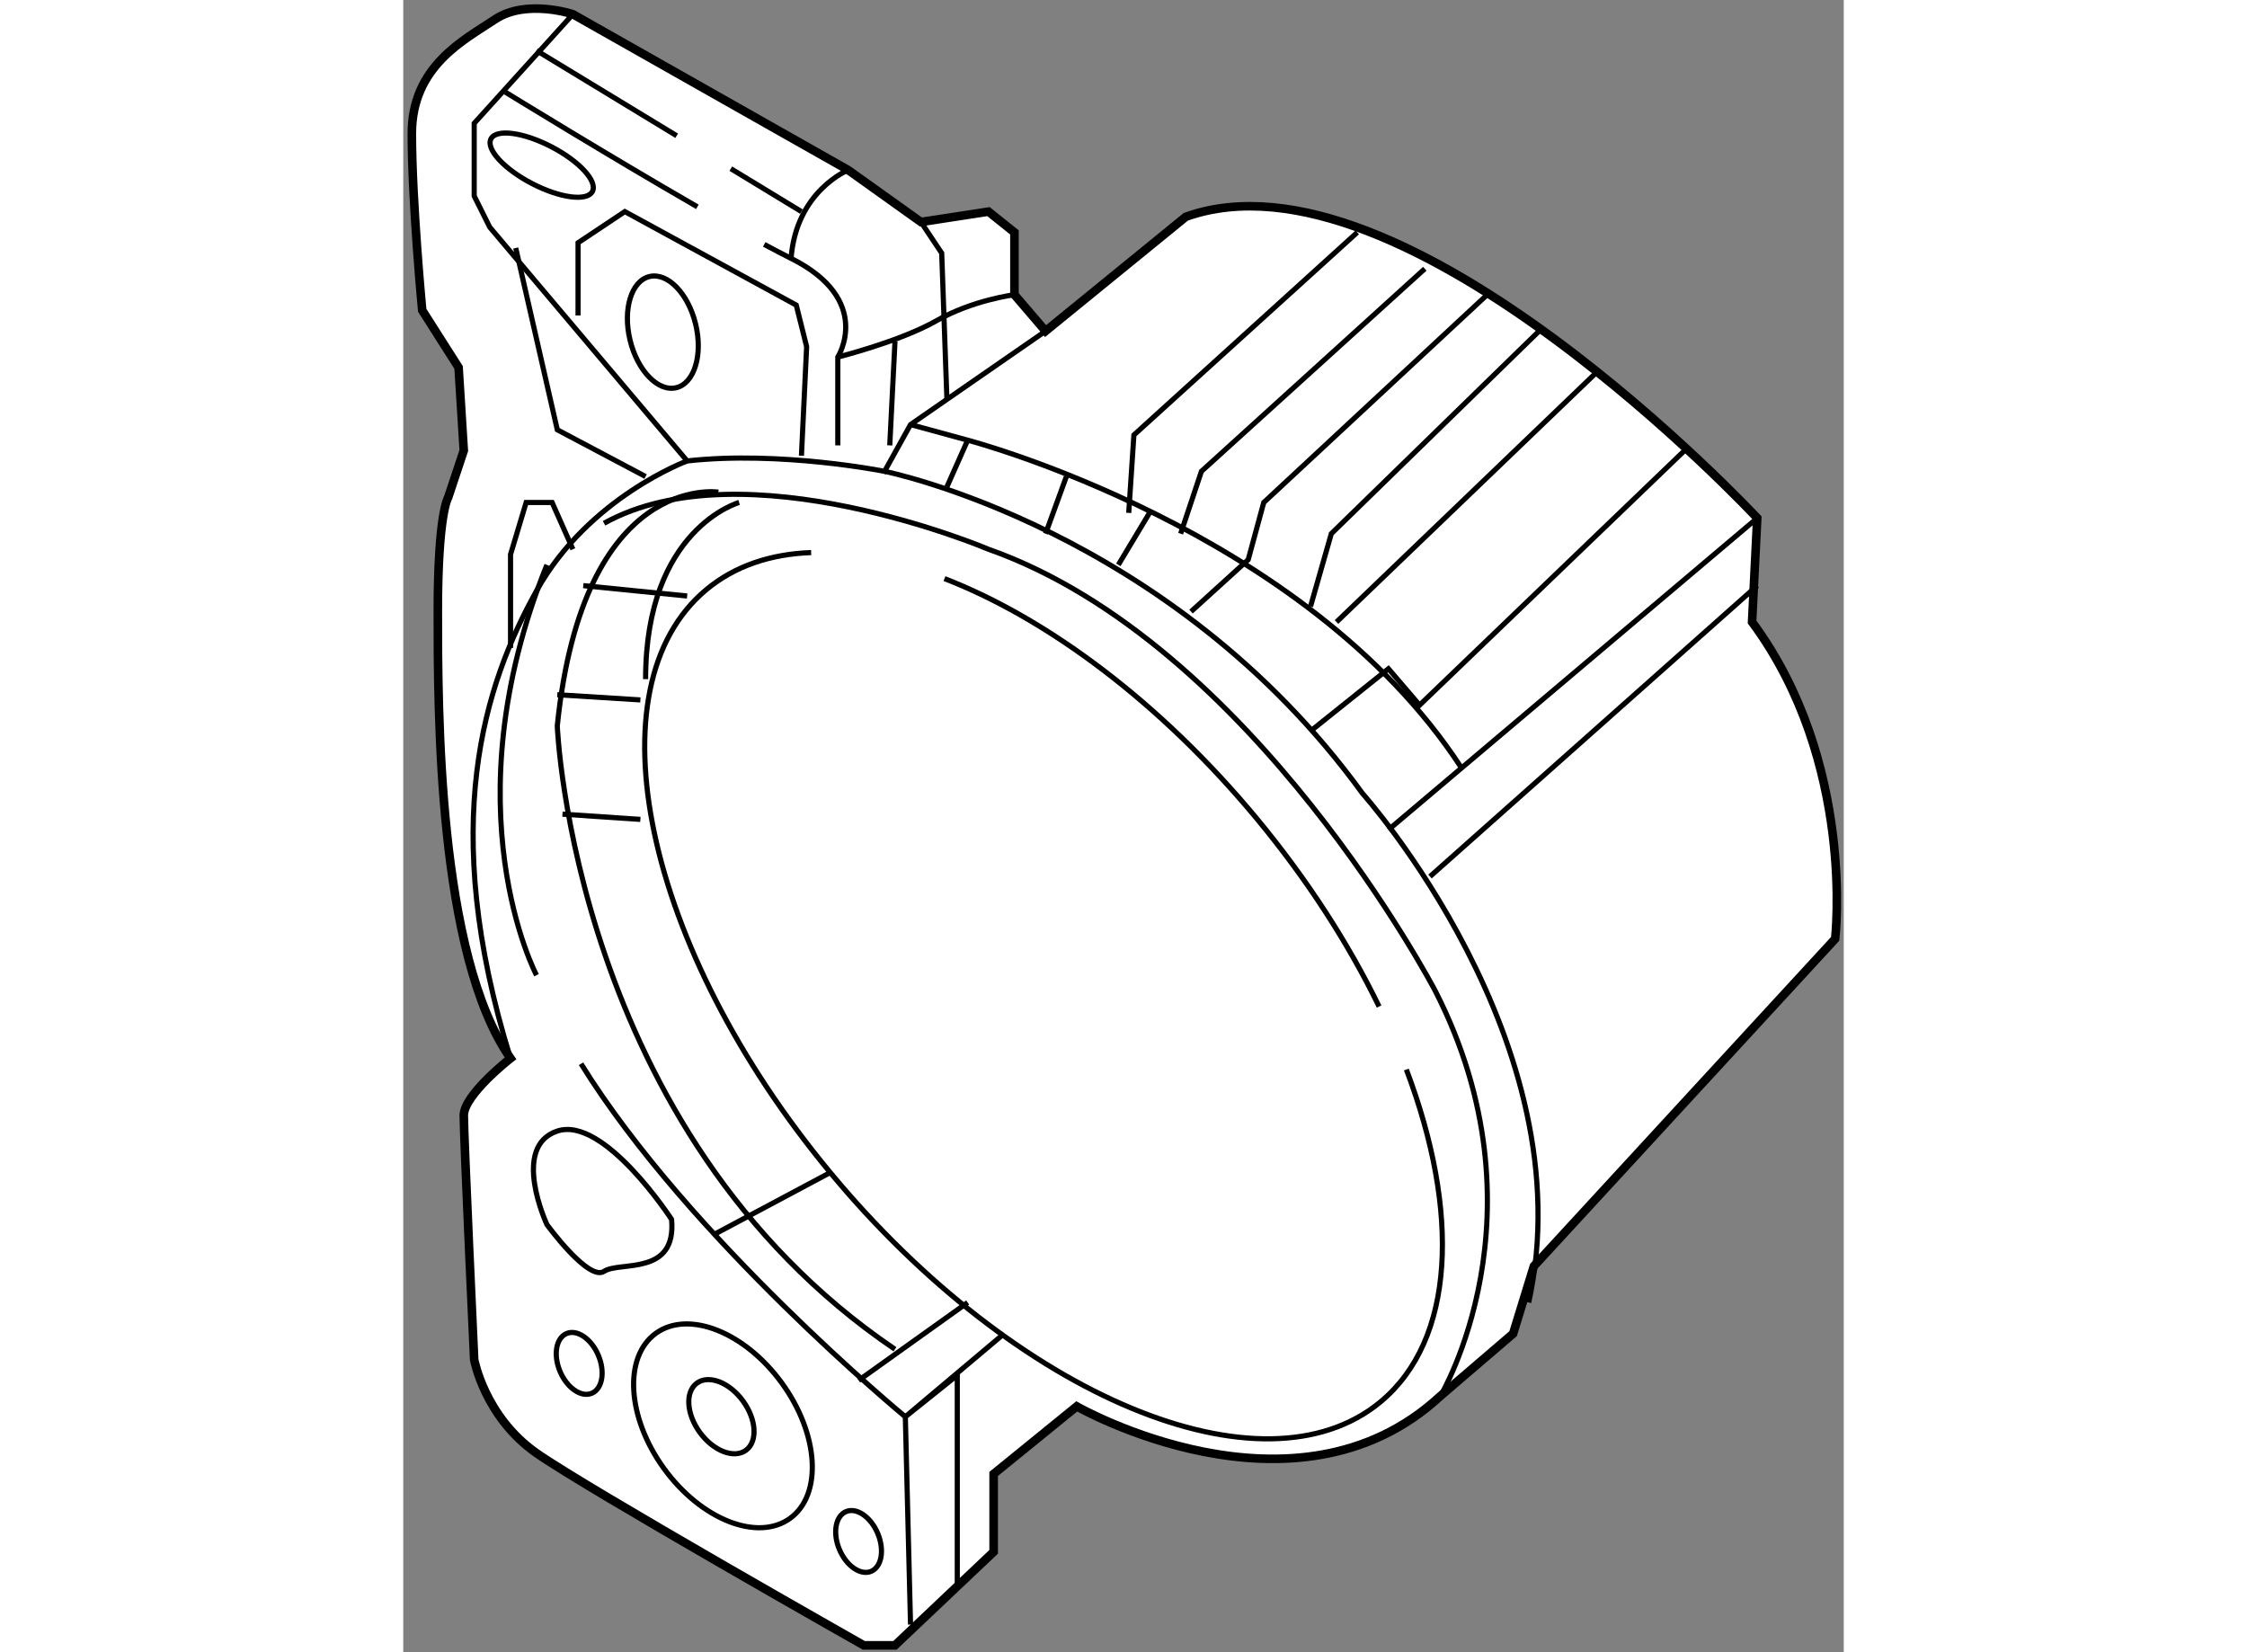<?xml version="1.0" encoding="utf-8"?>
<!-- Generator: Adobe Illustrator 15.1.0, SVG Export Plug-In . SVG Version: 6.00 Build 0)  -->
<!DOCTYPE svg PUBLIC "-//W3C//DTD SVG 1.1//EN" "http://www.w3.org/Graphics/SVG/1.1/DTD/svg11.dtd">
<svg version="1.1" xmlns="http://www.w3.org/2000/svg" xmlns:xlink="http://www.w3.org/1999/xlink" x="0px" y="0px" width="244.8px"
	 height="180px" viewBox="139.051 59.492 83.883 96.212" enable-background="new 0 0 244.8 180" xml:space="preserve">
	
<rect x="139.051" y="59.492" width="83.883" height="96.212" fill="#808080" stroke="none"/>
	
<g><path fill="#FFFFFF" stroke="#000000" stroke-width="0.5" d="M176.455,78.771l-1.813-2.116v-3.63l-1.513-1.21l-3.933,0.604
			l-4.235-3.024l-16.032-9.075c0,0-2.722-0.91-4.537,0.301c-1.815,1.21-4.841,2.723-4.841,6.655s0.604,10.286,0.604,10.286
			l2.118,3.327l0.303,4.84l-0.907,2.723c0,0-0.605,0.906-0.605,6.654s0,19.967,4.234,26.016c0,0-2.722,2.117-2.722,3.328
			c0,1.209,0.605,14.216,0.605,14.216s0.605,3.327,3.63,5.445c3.023,2.118,19.058,11.193,19.058,11.193h1.815l5.747-5.445v-4.537
			l4.839-3.933c0,0,12.706,7.259,21.177-0.605l4.234-3.63l1.21-3.934l17.544-19.057c0,0,1.212-10.284-4.839-18.451l0.301-6.052
			c0,0-20.568-22.082-33.274-17.544L176.455,78.771z"></path><path fill="none" stroke="#000000" stroke-width="0.3" d="M176.455,78.771l-7.864,5.445l-1.512,2.723c0,0-6.051-1.21-11.496-0.605
			l-11.495-13.612l-0.906-1.815v-4.235l5.747-6.352"></path><path fill="none" stroke="#000000" stroke-width="0.3" d="M156.178,71.536c-5.194-2.994-11.181-6.679-11.181-6.679"></path><path fill="none" stroke="#000000" stroke-width="0.3" d="M164.356,85.427v-5.142c0,0,2.116-3.328-2.723-5.747
			c-0.463-0.231-0.988-0.506-1.562-0.814"></path><polyline fill="none" stroke="#000000" stroke-width="0.3" points="170.708,82.705 170.406,74.233 169.196,72.419 		"></polyline><polyline fill="none" stroke="#000000" stroke-width="0.3" points="149.23,77.864 149.23,73.63 151.954,71.814 161.936,77.259 
			162.541,79.679 162.238,86.032 		"></polyline><path fill="none" stroke="#000000" stroke-width="0.3" d="M167.079,86.939c0,0,16.637,3.328,27.83,18.756
			c0,0,13.007,14.521,9.679,29.644"></path><path fill="none" stroke="#000000" stroke-width="0.3" d="M155.583,86.334c0,0-5.745,2.118-8.771,7.563
			c-3.026,5.444-5.748,13.612-1.514,27.225"></path><path fill="none" stroke="#000000" stroke-width="0.3" d="M154.676,130.499c0,0-3.932-6.049-6.655-5.143
			c-2.723,0.908-0.604,5.445-0.604,5.445s2.419,3.327,3.328,2.724C151.65,132.92,154.979,133.826,154.676,130.499z"></path><ellipse transform="matrix(0.809 -0.588 0.588 0.809 -53.631 119.982)" fill="none" stroke="#000000" stroke-width="0.3" cx="157.652" cy="142.446" rx="4.239" ry="6.655"></ellipse><ellipse transform="matrix(0.808 -0.589 0.589 0.808 -53.46 119.978)" fill="none" stroke="#000000" stroke-width="0.3" cx="157.588" cy="142.117" rx="1.555" ry="2.421"></ellipse><path fill="none" stroke="#000000" stroke-width="0.3" d="M146.812,116.281c0,0-5.145-9.681,0.604-23.897"></path><path fill="none" stroke="#000000" stroke-width="0.3" d="M168.591,154.094l-0.303-12.099c0,0-12.574-10.37-18.885-20.558"></path><path fill="none" stroke="#000000" stroke-width="0.3" d="M197.464,121.773c3.142,8.297,2.849,15.741-1.506,19.353
			c-6.862,5.69-21.206-0.29-32.042-13.354c-10.839-13.066-14.061-28.272-7.201-33.958c1.648-1.366,3.729-2.06,6.089-2.144"></path><path fill="none" stroke="#000000" stroke-width="0.3" d="M170.567,93.185c5.981,2.318,12.559,7.193,18.19,13.981
			c2.957,3.566,5.346,7.292,7.119,10.938"></path><path fill="none" stroke="#000000" stroke-width="0.3" d="M168.591,84.216l3.327,0.908c0,0,19.664,5.144,28.738,19.058"></path><line fill="none" stroke="#000000" stroke-width="0.3" x1="217.897" y1="89.661" x2="196.421" y2="107.812"></line><line fill="none" stroke="#000000" stroke-width="0.3" x1="198.841" y1="110.533" x2="217.897" y2="93.594"></line><path fill="none" stroke="#000000" stroke-width="0.3" d="M199.447,140.784c0,0,6.351-10.587-0.303-23.595
			c0,0-10.588-20.269-26.016-25.713c0,0-14.219-6.05-22.385-1.512"></path><polyline fill="none" stroke="#000000" stroke-width="0.3" points="153.163,87.242 148.021,84.519 145.601,73.933 		"></polyline><polyline fill="none" stroke="#000000" stroke-width="0.3" points="145.298,97.225 145.298,91.779 146.207,88.753 147.719,88.753 
			148.929,91.477 		"></polyline><ellipse transform="matrix(0.972 -0.234 0.234 0.972 -14.17 38.355)" fill="none" stroke="#000000" stroke-width="0.3" cx="154.223" cy="78.771" rx="1.966" ry="3.33"></ellipse><polyline fill="none" stroke="#000000" stroke-width="0.3" points="171.313,151.978 171.313,139.574 168.288,141.995 
			174.036,137.154 		"></polyline><path fill="none" stroke="#000000" stroke-width="0.3" d="M157.397,88.15c0,0-7.863-1.21-9.377,13.613
			c0,0,0.908,23.594,19.664,36.3"></path><line fill="none" stroke="#000000" stroke-width="0.3" x1="171.918" y1="135.339" x2="165.566" y2="139.877"></line><polyline fill="none" stroke="#000000" stroke-width="0.3" points="213.663,85.729 198.235,100.552 196.421,98.435 
			191.884,102.065 		"></polyline><line fill="none" stroke="#000000" stroke-width="0.3" x1="208.522" y1="81.192" x2="193.396" y2="95.713"></line><polyline fill="none" stroke="#000000" stroke-width="0.3" points="191.884,94.805 193.094,90.569 205.194,78.771 		"></polyline><polyline fill="none" stroke="#000000" stroke-width="0.3" points="198.538,75.141 185.53,86.939 184.321,90.569 		"></polyline><polyline fill="none" stroke="#000000" stroke-width="0.3" points="181.297,89.359 181.598,84.822 194.605,73.025 		"></polyline><line fill="none" stroke="#000000" stroke-width="0.3" x1="176.455" y1="90.569" x2="177.666" y2="87.242"></line><line fill="none" stroke="#000000" stroke-width="0.3" x1="180.691" y1="92.384" x2="182.507" y2="89.359"></line><polyline fill="none" stroke="#000000" stroke-width="0.3" points="184.926,95.106 188.254,92.083 189.16,88.753 202.169,76.655 
					"></polyline><line fill="none" stroke="#000000" stroke-width="0.3" x1="170.708" y1="87.846" x2="171.918" y2="85.124"></line><path fill="none" stroke="#000000" stroke-width="0.3" d="M164.961,69.395c0,0-3.025,1.208-3.327,5.143"></path><path fill="none" stroke="#000000" stroke-width="0.3" d="M164.356,80.285c0,0,3.629-0.907,5.747-2.118
			c2.118-1.21,4.538-1.512,4.538-1.512"></path><line fill="none" stroke="#000000" stroke-width="0.3" x1="158.125" y1="69.313" x2="162.238" y2="71.814"></line><line fill="none" stroke="#000000" stroke-width="0.3" x1="146.812" y1="62.437" x2="154.974" y2="67.397"></line><ellipse transform="matrix(0.888 0.46 -0.46 0.888 48.258 -59.918)" fill="none" stroke="#000000" stroke-width="0.3" cx="147.114" cy="69.093" rx="3.327" ry="1.211"></ellipse><line fill="none" stroke="#000000" stroke-width="0.3" x1="167.685" y1="79.378" x2="167.381" y2="85.427"></line><line fill="none" stroke="#000000" stroke-width="0.3" x1="163.916" y1="127.772" x2="157.096" y2="131.406"></line><line fill="none" stroke="#000000" stroke-width="0.3" x1="152.86" y1="107.207" x2="148.323" y2="106.903"></line><line fill="none" stroke="#000000" stroke-width="0.3" x1="152.86" y1="100.25" x2="148.021" y2="99.947"></line><line fill="none" stroke="#000000" stroke-width="0.3" x1="155.583" y1="94.199" x2="149.534" y2="93.594"></line><path fill="none" stroke="#000000" stroke-width="0.3" d="M158.609,88.753c0,0-5.446,1.514-5.446,10.286"></path><path fill="none" stroke="#000000" stroke-width="0.3" d="M166.679,148.783c0.406,0.961,0.236,1.949-0.38,2.211
			c-0.614,0.259-1.441-0.308-1.848-1.269c-0.404-0.96-0.233-1.947,0.383-2.209C165.448,147.258,166.275,147.823,166.679,148.783z"></path><ellipse transform="matrix(0.921 -0.39 0.39 0.921 -42.342 69.096)" fill="none" stroke="#000000" stroke-width="0.3" cx="149.23" cy="138.968" rx="1.21" ry="1.888"></ellipse></g>


</svg>